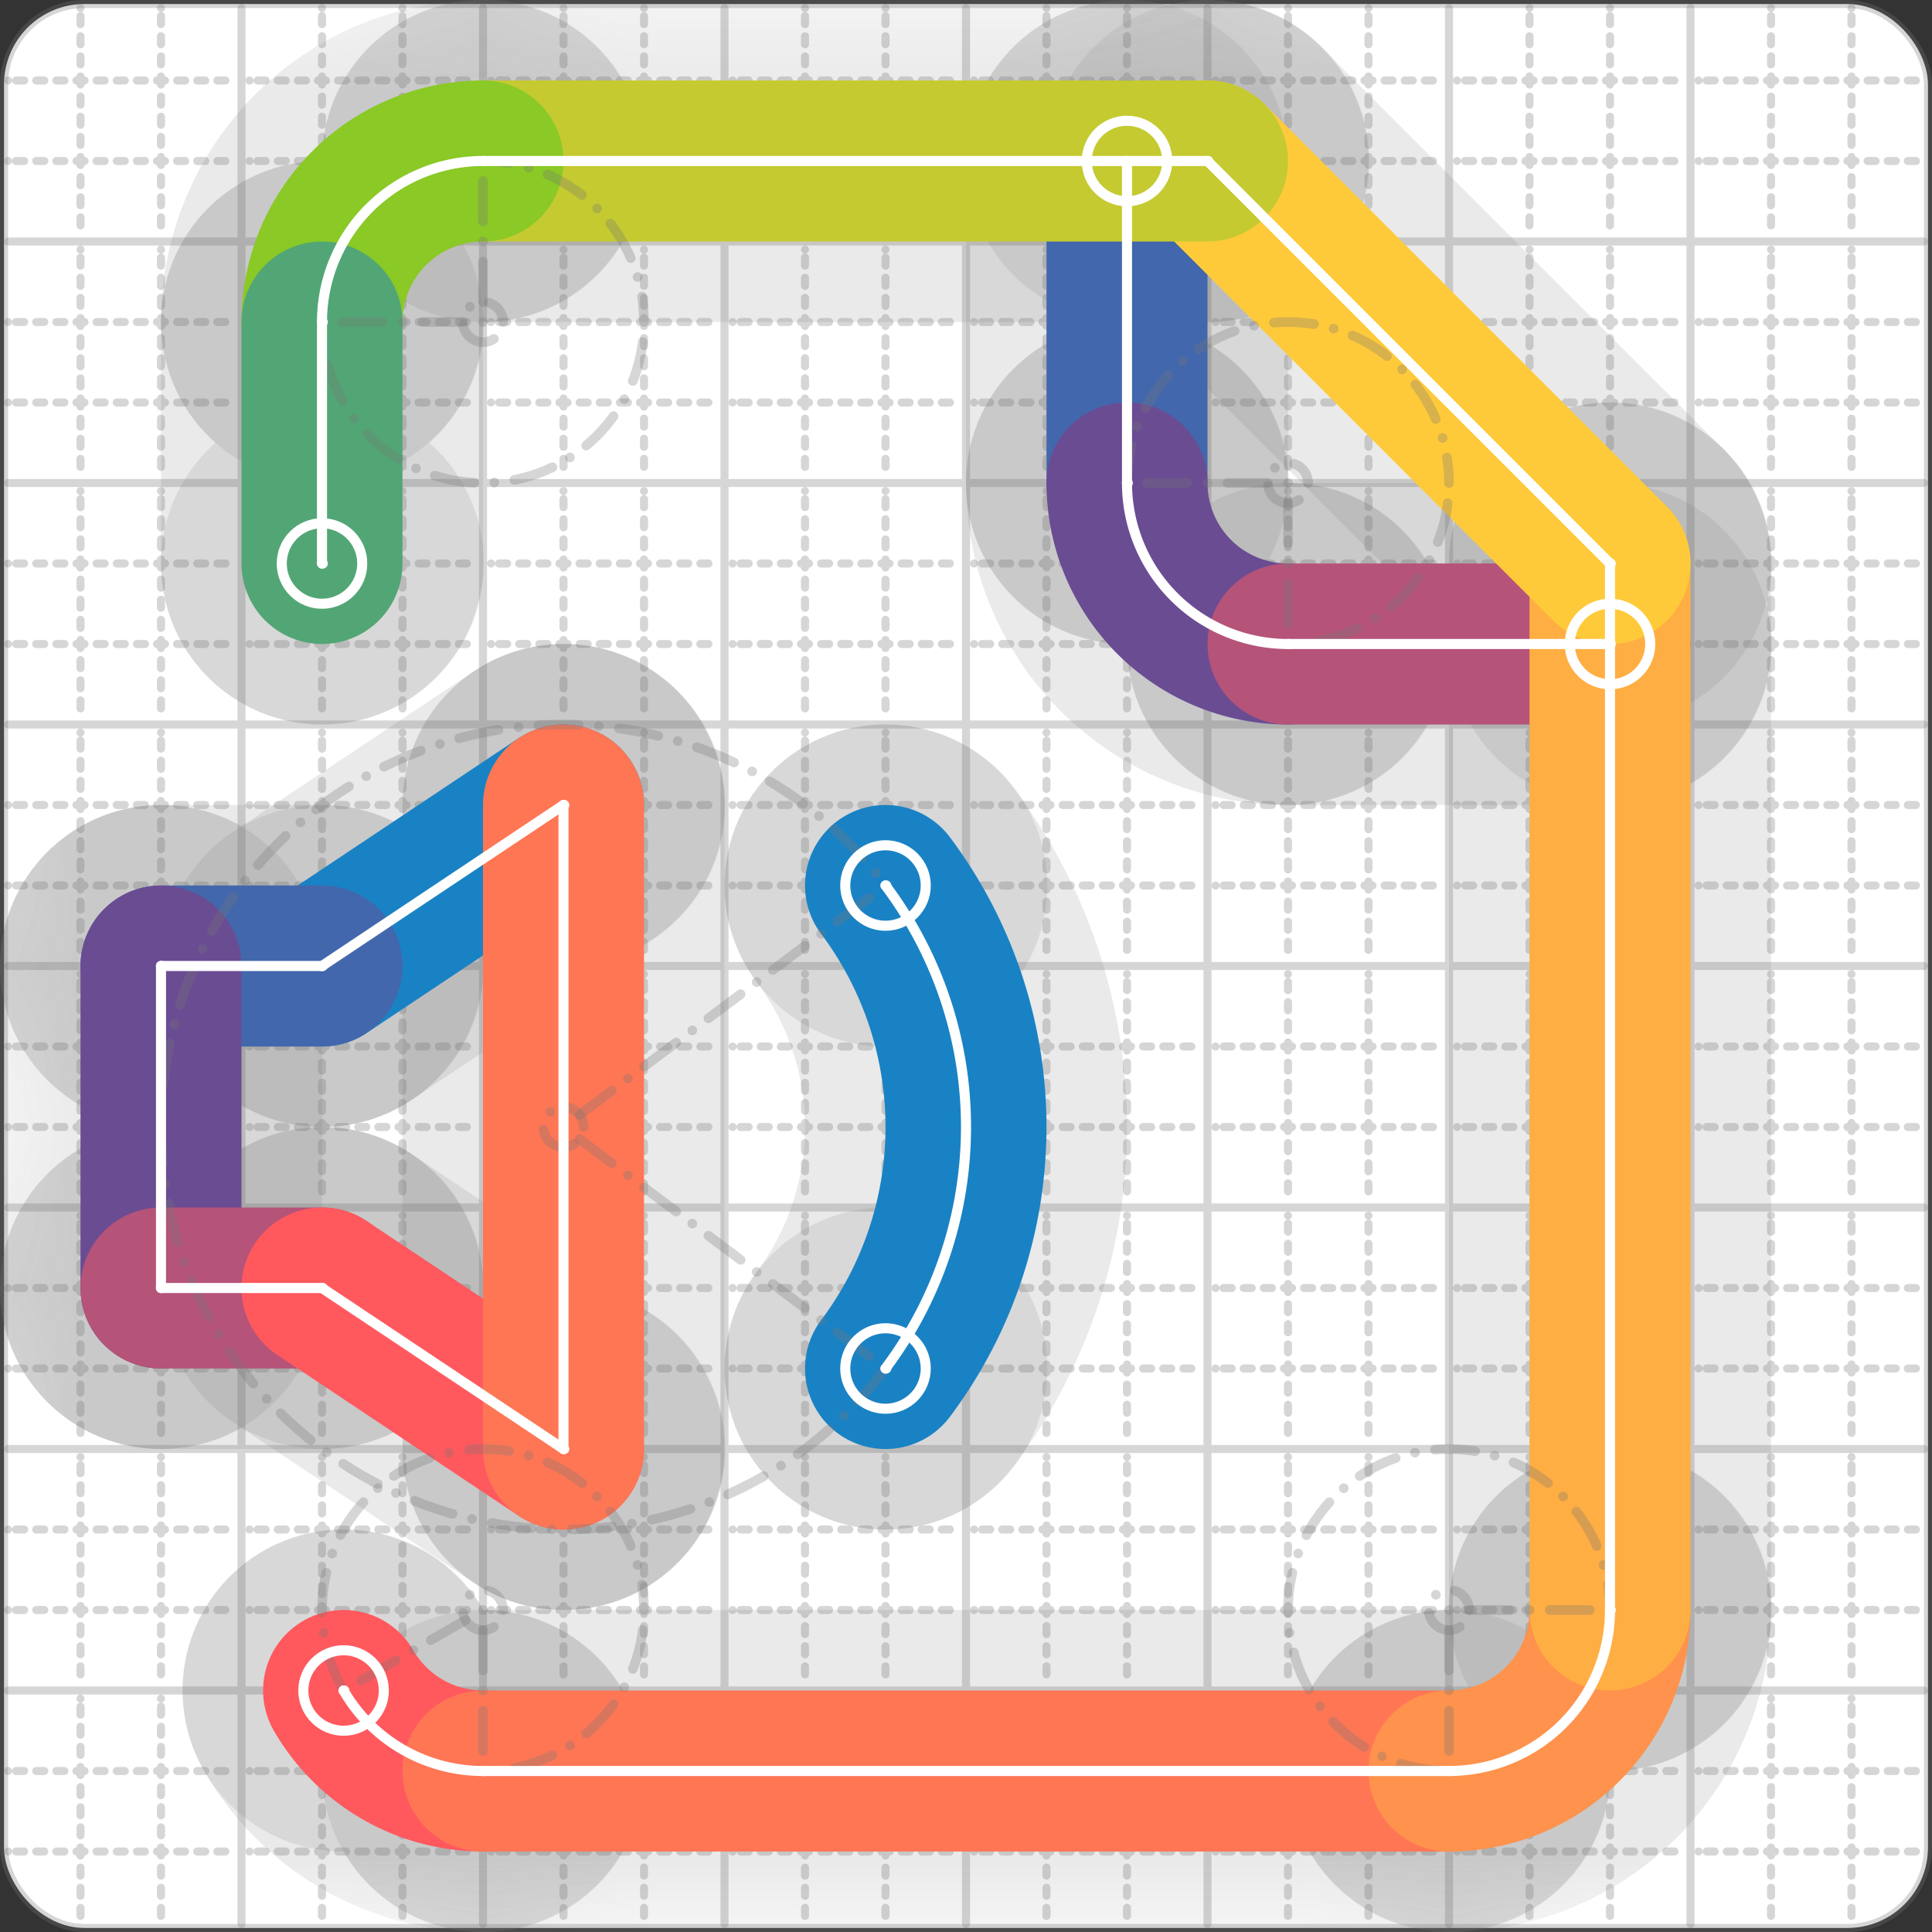 <svg xmlns="http://www.w3.org/2000/svg" width="24" height="24" viewBox="0 0 24 24" fill="none" stroke="currentColor" stroke-width="2" stroke-linecap="round" stroke-linejoin="round"><rect x="0" y="0" width="24" height="24" fill="#333333" stroke="none"/><style>
  @media screen and (prefers-color-scheme: light) {
    .svg-preview-grid-rect { fill: none }
  }
  @media screen and (prefers-color-scheme: dark) {
    .svg-preview-grid-rect { fill: none }
    .svg
    .svg-preview-grid-group,
    .svg-preview-radii-group,
    .svg-preview-shadow-mask-group,
    .svg-preview-shadow-group {
      stroke: #fff;
    }
  }
</style><g class="svg-preview-grid-group" stroke-linecap="butt" stroke-width="0.1" stroke="#777" stroke-opacity="0.3"><rect class="svg-preview-grid-rect" width="23.9" height="23.9" x="0.05" y="0.05" rx="1" fill="#fff"></rect><path stroke-dasharray="0 0.1 0.1 0.15 0.1 0.15 0.1 0.15 0.1 0.15 0.1 0.15 0.1 0.15 0.1 0.15 0.1 0.15 0.1 0.15 0.1 0.15 0.1 0.15 0 0.15" stroke-width="0.1" d="M0.1 1h23.8M1 0.1v23.8M0.1 2h23.8M2 0.1v23.8M0.1 4h23.8M4 0.1v23.8M0.1 5h23.8M5 0.1v23.8M0.1 7h23.8M7 0.1v23.8M0.1 8h23.8M8 0.1v23.8M0.1 10h23.8M10 0.1v23.8M0.1 11h23.8M11 0.1v23.8M0.1 13h23.8M13 0.1v23.8M0.1 14h23.8M14 0.1v23.8M0.1 16h23.8M16 0.1v23.8M0.1 17h23.8M17 0.1v23.8M0.1 19h23.8M19 0.1v23.8M0.1 20h23.8M20 0.1v23.8M0.1 22h23.8M22 0.1v23.8M0.1 23h23.8M23 0.1v23.8"></path><path d="M0.1 3h23.8M3 0.1v23.8M0.1 6h23.8M6 0.1v23.8M0.1 9h23.8M9 0.1v23.8M0.1 12h23.8M12 0.1v23.8M0.1 15h23.8M15 0.1v23.8M0.1 18h23.8M18 0.1v23.8M0.1 21h23.8M21 0.1v23.8"></path></g><g class="svg-preview-shadow-mask-group" stroke-width="4" stroke="#777" stroke-opacity="0.15"><mask id="svg-preview-shadow-mask-0" maskUnits="userSpaceOnUse" stroke-opacity="1" stroke-width="4" stroke="#000"><rect x="0" y="0" width="24" height="24" fill="#fff" stroke="none" rx="1"></rect><path d="M11 11h.01M11 17h.01"></path></mask><mask id="svg-preview-shadow-mask-1" maskUnits="userSpaceOnUse" stroke-opacity="1" stroke-width="4" stroke="#000"><rect x="0" y="0" width="24" height="24" fill="#fff" stroke="none" rx="1"></rect><path d="M14 2h.01M14 6h.01M16 8h.01M20 8h.01"></path></mask><mask id="svg-preview-shadow-mask-2" maskUnits="userSpaceOnUse" stroke-opacity="1" stroke-width="4" stroke="#000"><rect x="0" y="0" width="24" height="24" fill="#fff" stroke="none" rx="1"></rect><path d="M4.268 21h.01M6 22h.01M18 22h.01M20 20h.01M20 7h.01M15 2h.01M6 2h.01M4 4h.01M4 7h.01"></path></mask><mask id="svg-preview-shadow-mask-3" maskUnits="userSpaceOnUse" stroke-opacity="1" stroke-width="4" stroke="#000"><rect x="0" y="0" width="24" height="24" fill="#fff" stroke="none" rx="1"></rect><path d="M7 10h.01M4 12h.01M2 12h.01M2 16h.01M4 16h.01M7 18h.01"></path></mask></g><g class="svg-preview-shadow-group" stroke-width="4" stroke="#777" stroke-opacity="0.15"><path mask="url(#svg-preview-shadow-mask-0)" d="M 11 11 A5 5 0 0 1 11 17"></path><path mask="url(#svg-preview-shadow-mask-1)" d="M 14 2 L 14 6"></path><path mask="url(#svg-preview-shadow-mask-1)" d="M 14 6 A2 2 0 0 0 16 8"></path><path mask="url(#svg-preview-shadow-mask-1)" d="M 16 8 L 20 8"></path><path mask="url(#svg-preview-shadow-mask-2)" d="M 4.268 21 A2 2 0 0 0 6 22"></path><path mask="url(#svg-preview-shadow-mask-2)" d="M 6 22 L 18 22"></path><path mask="url(#svg-preview-shadow-mask-2)" d="M 18 22 A2 2 0 0 0 20 20"></path><path mask="url(#svg-preview-shadow-mask-2)" d="M 20 20 L 20 7"></path><path mask="url(#svg-preview-shadow-mask-2)" d="M 20 7 L 15 2"></path><path mask="url(#svg-preview-shadow-mask-2)" d="M 15 2 L 6 2"></path><path mask="url(#svg-preview-shadow-mask-2)" d="M 6 2 A2 2 0 0 0 4 4"></path><path mask="url(#svg-preview-shadow-mask-2)" d="M 4 4 L 4 7"></path><path mask="url(#svg-preview-shadow-mask-3)" d="M 7 10 L 4 12"></path><path mask="url(#svg-preview-shadow-mask-3)" d="M 4 12 L 2 12"></path><path mask="url(#svg-preview-shadow-mask-3)" d="M 2 12 L 2 16"></path><path mask="url(#svg-preview-shadow-mask-3)" d="M 2 16 L 4 16"></path><path mask="url(#svg-preview-shadow-mask-3)" d="M 4 16 L 7 18"></path><path mask="url(#svg-preview-shadow-mask-3)" d="M 7 18 L 7 10"></path><path d="M11 11h.01M11 17h.01M14 2h.01M14 6h.01M16 8h.01M20 8h.01M4.268 21h.01M6 22h.01M18 22h.01M20 20h.01M20 7h.01M15 2h.01M6 2h.01M4 4h.01M4 7h.01M7 10h.01M4 12h.01M2 12h.01M2 16h.01M4 16h.01M7 18h.01"></path></g><g class="svg-preview-handles-group" stroke-width="0.12" stroke="#777" stroke-opacity="0.6"></g><g class="svg-preview-colored-path-group"><path d="M 11 11 A5 5 0 0 1 11 17" stroke="#1982c4"></path><path d="M 14 2 L 14 6" stroke="#4267AC"></path><path d="M 14 6 A2 2 0 0 0 16 8" stroke="#6a4c93"></path><path d="M 16 8 L 20 8" stroke="#B55379"></path><path d="M 4.268 21 A2 2 0 0 0 6 22" stroke="#FF595E"></path><path d="M 6 22 L 18 22" stroke="#FF7655"></path><path d="M 18 22 A2 2 0 0 0 20 20" stroke="#ff924c"></path><path d="M 20 20 L 20 7" stroke="#FFAE43"></path><path d="M 20 7 L 15 2" stroke="#ffca3a"></path><path d="M 15 2 L 6 2" stroke="#C5CA30"></path><path d="M 6 2 A2 2 0 0 0 4 4" stroke="#8ac926"></path><path d="M 4 4 L 4 7" stroke="#52A675"></path><path d="M 7 10 L 4 12" stroke="#1982c4"></path><path d="M 4 12 L 2 12" stroke="#4267AC"></path><path d="M 2 12 L 2 16" stroke="#6a4c93"></path><path d="M 2 16 L 4 16" stroke="#B55379"></path><path d="M 4 16 L 7 18" stroke="#FF595E"></path><path d="M 7 18 L 7 10" stroke="#FF7655"></path></g><g class="svg-preview-radii-group" stroke-width="0.12" stroke-dasharray="0 0.25 0.25" stroke="#777" stroke-opacity="0.3"><path d="M11 11 7 14 11 17"></path><circle cy="14" cx="7" r="0.25" stroke-dasharray="0"></circle><circle cy="14" cx="7" r="5"></circle><path d="M14 6 16 6 16 8"></path><circle cy="6" cx="16" r="0.25" stroke-dasharray="0"></circle><circle cy="6" cx="16" r="2"></circle><path d="M4.268 21 6 20 6 22"></path><circle cy="20" cx="6" r="0.25" stroke-dasharray="0"></circle><circle cy="20" cx="6" r="2"></circle><path d="M18 22 18 20 20 20"></path><circle cy="20" cx="18" r="0.25" stroke-dasharray="0"></circle><circle cy="20" cx="18" r="2"></circle><path d="M6 2 6 4 4 4"></path><circle cy="4" cx="6" r="0.25" stroke-dasharray="0"></circle><circle cy="4" cx="6" r="2"></circle></g><g class="svg-preview-control-path-marker-mask-group" stroke-width="1" stroke="#000"><mask id="svg-preview-control-path-marker-mask-0" maskUnits="userSpaceOnUse"><rect x="0" y="0" width="24" height="24" fill="#fff" stroke="none" rx="1"></rect><path d="M11 11h.01"></path><path d="M11 17h.01"></path></mask><mask id="svg-preview-control-path-marker-mask-1" maskUnits="userSpaceOnUse"><rect x="0" y="0" width="24" height="24" fill="#fff" stroke="none" rx="1"></rect><path d="M14 2h.01"></path><path d="M14 6h.01"></path></mask><mask id="svg-preview-control-path-marker-mask-2" maskUnits="userSpaceOnUse"><rect x="0" y="0" width="24" height="24" fill="#fff" stroke="none" rx="1"></rect><path d="M14 6h.01"></path><path d="M16 8h.01"></path></mask><mask id="svg-preview-control-path-marker-mask-3" maskUnits="userSpaceOnUse"><rect x="0" y="0" width="24" height="24" fill="#fff" stroke="none" rx="1"></rect><path d="M16 8h.01"></path><path d="M20 8h.01"></path></mask><mask id="svg-preview-control-path-marker-mask-4" maskUnits="userSpaceOnUse"><rect x="0" y="0" width="24" height="24" fill="#fff" stroke="none" rx="1"></rect><path d="M4.268 21h.01"></path><path d="M6 22h.01"></path></mask><mask id="svg-preview-control-path-marker-mask-5" maskUnits="userSpaceOnUse"><rect x="0" y="0" width="24" height="24" fill="#fff" stroke="none" rx="1"></rect><path d="M6 22h.01"></path><path d="M18 22h.01"></path></mask><mask id="svg-preview-control-path-marker-mask-6" maskUnits="userSpaceOnUse"><rect x="0" y="0" width="24" height="24" fill="#fff" stroke="none" rx="1"></rect><path d="M18 22h.01"></path><path d="M20 20h.01"></path></mask><mask id="svg-preview-control-path-marker-mask-7" maskUnits="userSpaceOnUse"><rect x="0" y="0" width="24" height="24" fill="#fff" stroke="none" rx="1"></rect><path d="M20 20h.01"></path><path d="M20 7h.01"></path></mask><mask id="svg-preview-control-path-marker-mask-8" maskUnits="userSpaceOnUse"><rect x="0" y="0" width="24" height="24" fill="#fff" stroke="none" rx="1"></rect><path d="M20 7h.01"></path><path d="M15 2h.01"></path></mask><mask id="svg-preview-control-path-marker-mask-9" maskUnits="userSpaceOnUse"><rect x="0" y="0" width="24" height="24" fill="#fff" stroke="none" rx="1"></rect><path d="M15 2h.01"></path><path d="M6 2h.01"></path></mask><mask id="svg-preview-control-path-marker-mask-10" maskUnits="userSpaceOnUse"><rect x="0" y="0" width="24" height="24" fill="#fff" stroke="none" rx="1"></rect><path d="M6 2h.01"></path><path d="M4 4h.01"></path></mask><mask id="svg-preview-control-path-marker-mask-11" maskUnits="userSpaceOnUse"><rect x="0" y="0" width="24" height="24" fill="#fff" stroke="none" rx="1"></rect><path d="M4 4h.01"></path><path d="M4 7h.01"></path></mask><mask id="svg-preview-control-path-marker-mask-12" maskUnits="userSpaceOnUse"><rect x="0" y="0" width="24" height="24" fill="#fff" stroke="none" rx="1"></rect><path d="M7 10h.01"></path><path d="M4 12h.01"></path></mask><mask id="svg-preview-control-path-marker-mask-13" maskUnits="userSpaceOnUse"><rect x="0" y="0" width="24" height="24" fill="#fff" stroke="none" rx="1"></rect><path d="M4 12h.01"></path><path d="M2 12h.01"></path></mask><mask id="svg-preview-control-path-marker-mask-14" maskUnits="userSpaceOnUse"><rect x="0" y="0" width="24" height="24" fill="#fff" stroke="none" rx="1"></rect><path d="M2 12h.01"></path><path d="M2 16h.01"></path></mask><mask id="svg-preview-control-path-marker-mask-15" maskUnits="userSpaceOnUse"><rect x="0" y="0" width="24" height="24" fill="#fff" stroke="none" rx="1"></rect><path d="M2 16h.01"></path><path d="M4 16h.01"></path></mask><mask id="svg-preview-control-path-marker-mask-16" maskUnits="userSpaceOnUse"><rect x="0" y="0" width="24" height="24" fill="#fff" stroke="none" rx="1"></rect><path d="M4 16h.01"></path><path d="M7 18h.01"></path></mask><mask id="svg-preview-control-path-marker-mask-17" maskUnits="userSpaceOnUse"><rect x="0" y="0" width="24" height="24" fill="#fff" stroke="none" rx="1"></rect><path d="M7 18h.01"></path><path d="M7 10h.01"></path></mask></g><g class="svg-preview-control-path-group" stroke="#fff" stroke-width="0.125"><path mask="url(#svg-preview-control-path-marker-mask-0)" d="M 11 11 A5 5 0 0 1 11 17"></path><path mask="url(#svg-preview-control-path-marker-mask-1)" d="M 14 2 L 14 6"></path><path mask="url(#svg-preview-control-path-marker-mask-2)" d="M 14 6 A2 2 0 0 0 16 8"></path><path mask="url(#svg-preview-control-path-marker-mask-3)" d="M 16 8 L 20 8"></path><path mask="url(#svg-preview-control-path-marker-mask-4)" d="M 4.268 21 A2 2 0 0 0 6 22"></path><path mask="url(#svg-preview-control-path-marker-mask-5)" d="M 6 22 L 18 22"></path><path mask="url(#svg-preview-control-path-marker-mask-6)" d="M 18 22 A2 2 0 0 0 20 20"></path><path mask="url(#svg-preview-control-path-marker-mask-7)" d="M 20 20 L 20 7"></path><path mask="url(#svg-preview-control-path-marker-mask-8)" d="M 20 7 L 15 2"></path><path mask="url(#svg-preview-control-path-marker-mask-9)" d="M 15 2 L 6 2"></path><path mask="url(#svg-preview-control-path-marker-mask-10)" d="M 6 2 A2 2 0 0 0 4 4"></path><path mask="url(#svg-preview-control-path-marker-mask-11)" d="M 4 4 L 4 7"></path><path mask="url(#svg-preview-control-path-marker-mask-12)" d="M 7 10 L 4 12"></path><path mask="url(#svg-preview-control-path-marker-mask-13)" d="M 4 12 L 2 12"></path><path mask="url(#svg-preview-control-path-marker-mask-14)" d="M 2 12 L 2 16"></path><path mask="url(#svg-preview-control-path-marker-mask-15)" d="M 2 16 L 4 16"></path><path mask="url(#svg-preview-control-path-marker-mask-16)" d="M 4 16 L 7 18"></path><path mask="url(#svg-preview-control-path-marker-mask-17)" d="M 7 18 L 7 10"></path></g><g class="svg-preview-control-path-marker-group" stroke="#fff" stroke-width="0.125"><path d="M11 11h.01M11 17h.01M14 2h.01M14 6h.01M14 6h.01M16 8h.01M16 8h.01M20 8h.01M4.268 21h.01M6 22h.01M6 22h.01M18 22h.01M18 22h.01M20 20h.01M20 20h.01M20 7h.01M20 7h.01M15 2h.01M15 2h.01M6 2h.01M6 2h.01M4 4h.01M4 4h.01M4 7h.01M7 10h.01M4 12h.01M4 12h.01M2 12h.01M2 12h.01M2 16h.01M2 16h.01M4 16h.01M4 16h.01M7 18h.01M7 18h.01M7 10h.01"></path><circle cx="11" cy="11" r="0.5"></circle><circle cx="11" cy="17" r="0.5"></circle><circle cx="14" cy="2" r="0.5"></circle><circle cx="20" cy="8" r="0.5"></circle><circle cx="4.268" cy="21" r="0.5"></circle><circle cx="4" cy="7" r="0.5"></circle></g><g class="svg-preview-handles-group" stroke-width="0.12" stroke="#FFF" stroke-opacity="0.3"></g></svg>